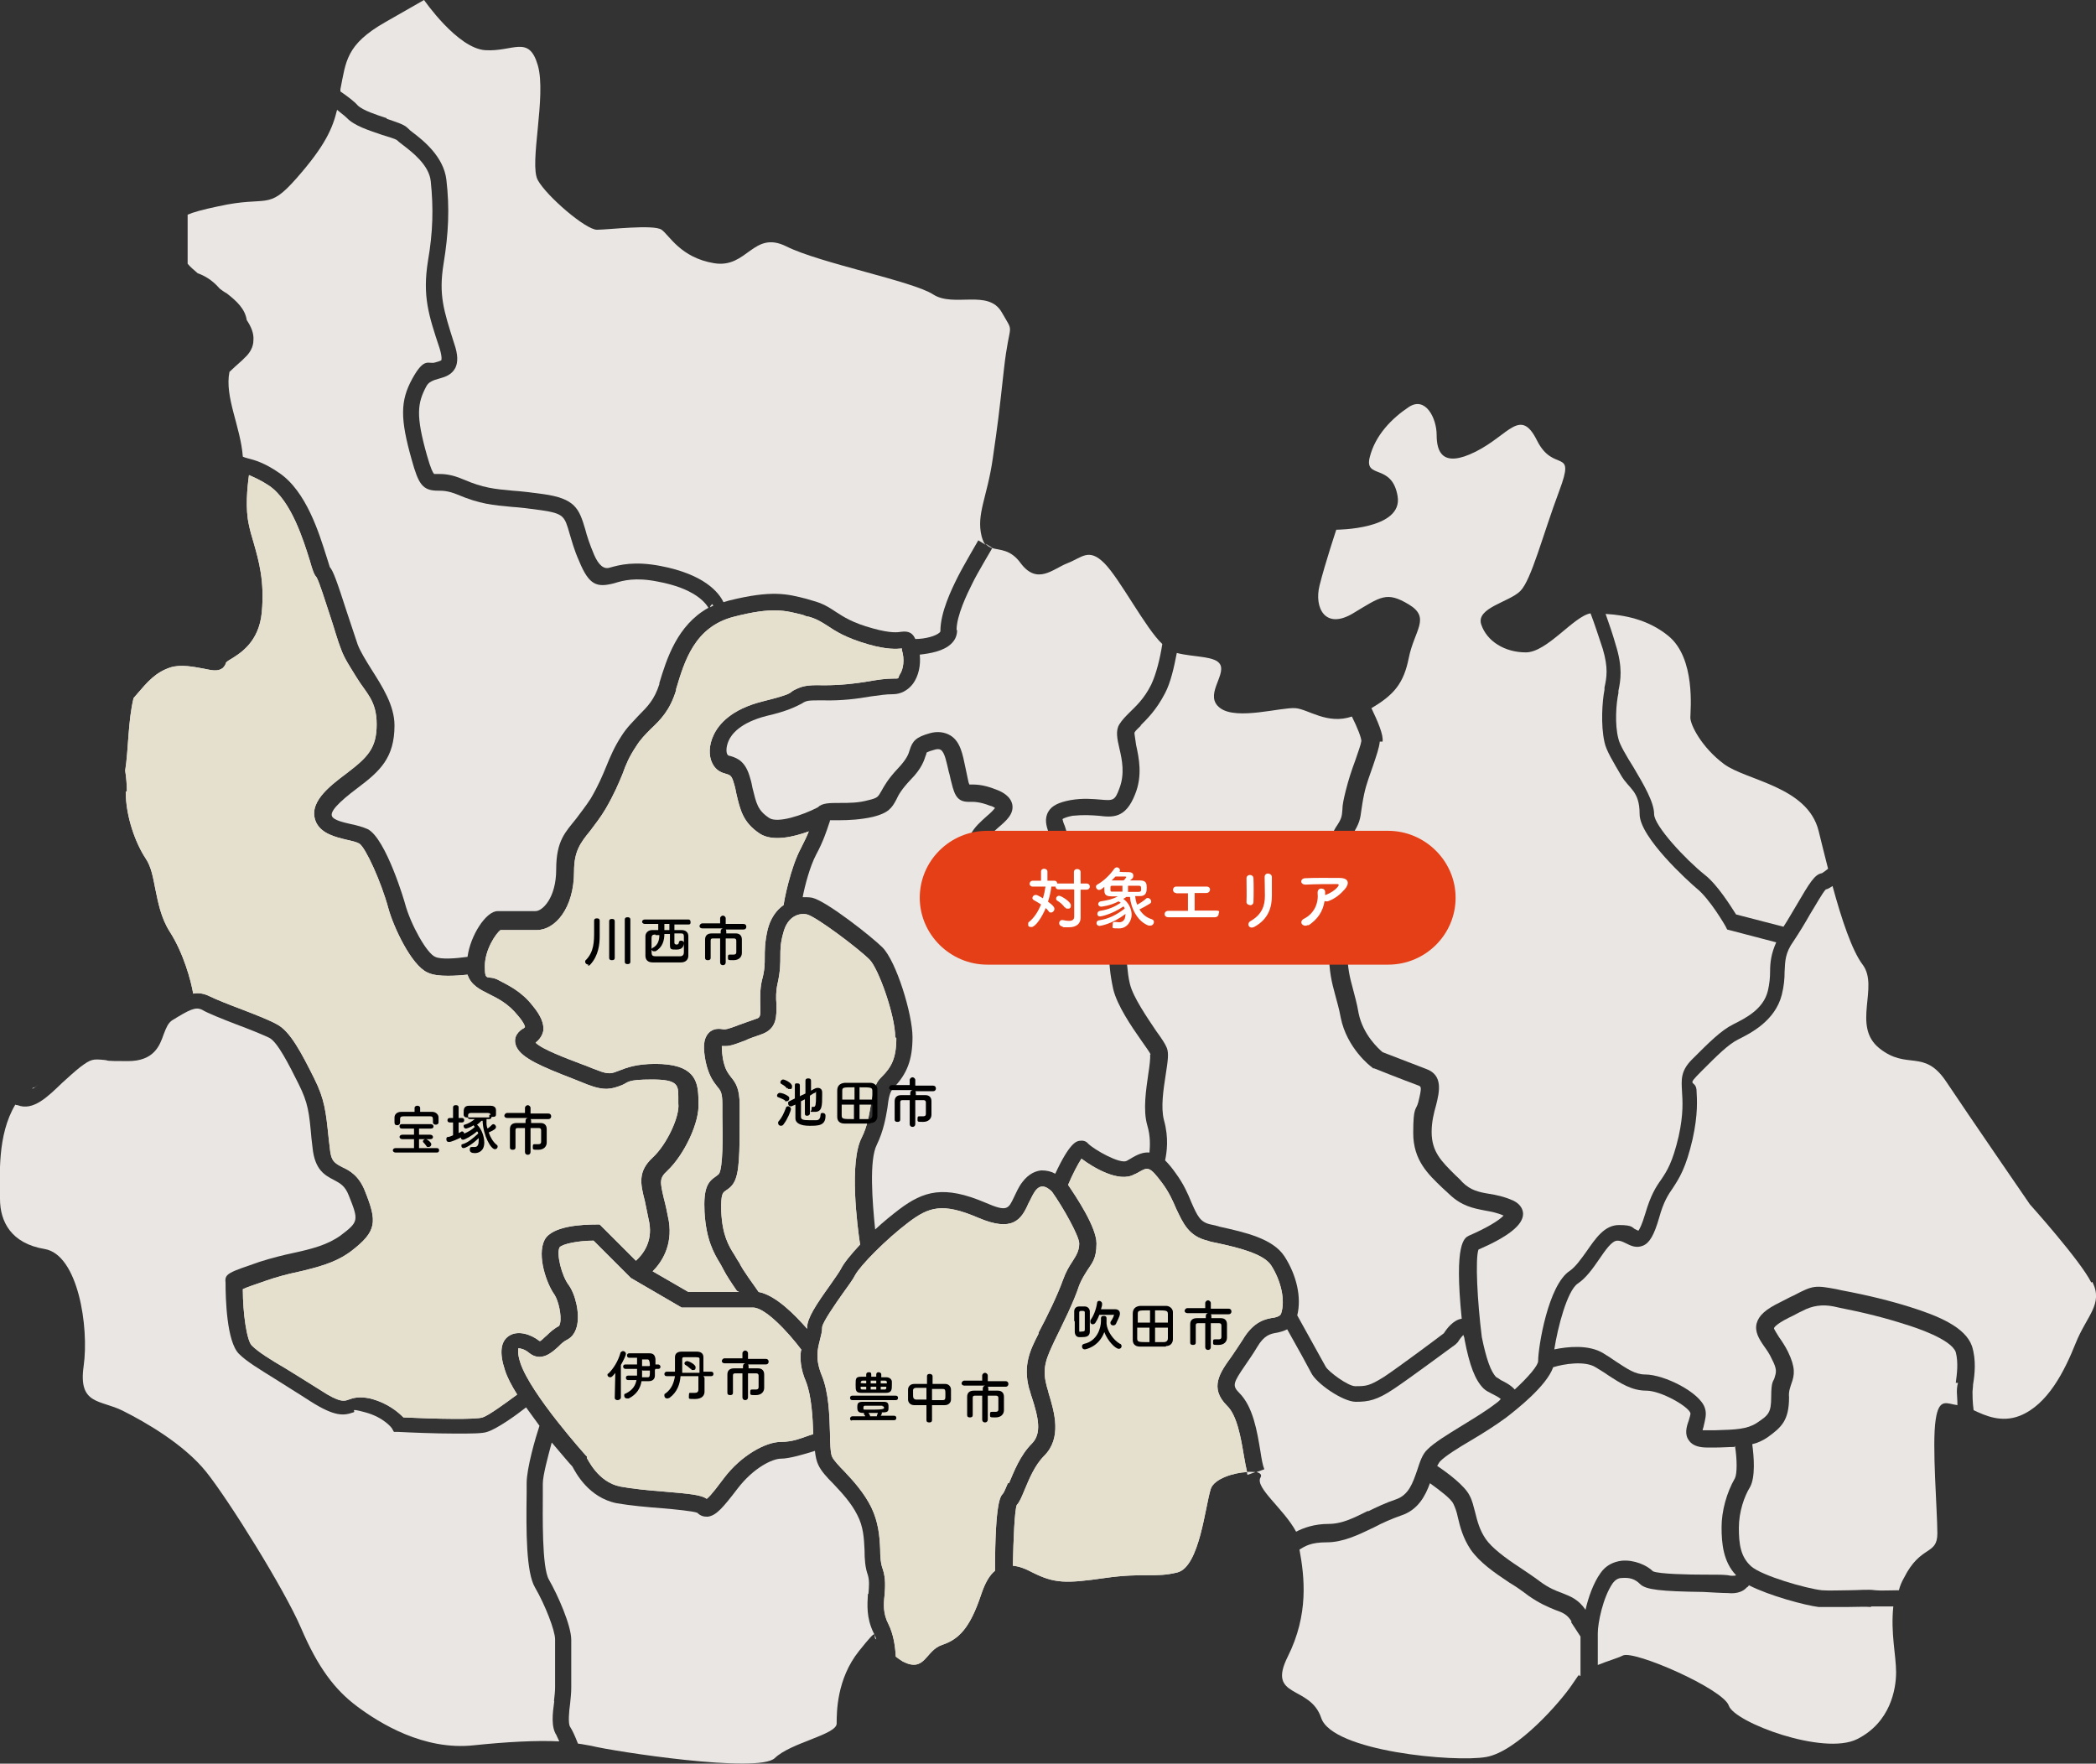 <?xml version="1.0" encoding="UTF-8"?>
<svg id="_レイヤー_1" data-name=" レイヤー 1" xmlns="http://www.w3.org/2000/svg" width="751.8" height="632.6" version="1.1" viewBox="0 0 751.8 632.6">
  <rect x="0" y="0" width="751.8" height="632.6" fill="#333333" stroke="none"/>
  <defs>
    <style>
      .cls-1 {
        fill: #eae6e3;
      }

      .cls-1, .cls-2, .cls-3, .cls-4, .cls-5 {
        stroke-width: 0px;
      }

      .cls-2 {
        fill: #e5dfce;
      }

      .cls-3 {
        fill: #000;
      }

      .cls-4 {
        fill: #e43f16;
      }

      .cls-5 {
        fill: #fff;
      }
    </style>
  </defs>
  <path class="cls-1" d="M70.9,98c2.2.8,5,2.2,7.8,5.4l.2.2c.8.6,1.6,1.2,2.4,1.6,3.6,2.8,6.6,5.6,7.2,9.6,1.6,2.4,2.6,4.8,2.4,7.2,0,2.4-1.2,4.6-3.2,6.4l-.8.8c-2,1.8-3.6,3.2-4.6,4.2-1.8,9,4,19.6,4.8,30.4.4.2,1,.4,1.8.6,2.4.6,6,1.6,11.2,5.2,9.8,6.6,14.4,21.8,17,30,.4,1.4,1,3,1.2,3.8,1.2,1.4,2.4,4.6,6.2,16.4,1.4,4.2,2.8,8.4,3.8,11.4,1,2.6,3,5.8,5,9,3.8,6,8.2,12.8,8.2,20,0,11.6-5.2,16.4-13.2,22.4-7.2,5.4-10,8.6-9.2,10.2.6,1.4,4.2,2.2,6.8,2.8,2,.4,4.2,1,6,1.8,6.6,3.4,13.4,26.6,13.4,26.8,2,7.4,7.8,17.8,10.8,19,2,1,7.4.6,11.6,0,1-7.6,6.6-16.4,10.8-16.4h13.6c2.4,0,7.4-4.6,7.4-15s3.4-13.4,7.2-18.2c1.6-2.2,3.4-4.4,5.2-7.2,2.8-4.8,4.2-8.2,5.6-11.6,1.4-3.4,2.8-6.8,5.4-10.8,2-3.2,4.4-5.4,6.2-7.4,3.2-3.2,5.6-5.6,7.4-11.2v-.4c2.6-8.6,6.4-20.8,17.6-27-1.2-2-5.2-7-18.2-9.4-8-1.6-12.4-.4-15.6.6-6.2,1.6-9,.8-12.6-8-1.8-4-2.6-7.2-3.4-9.8-1.8-6.2-2-7.2-10.2-8.4-4.2-.6-7.6-1-10.6-1.2-6.6-.6-11.4-1-19.4-4.4-3.4-1.4-5.4-1.4-7-1.4-5.6,0-7-2.4-9.4-11-4.2-14.8-4.2-21.2.2-29.2s5.8-5,8.2-5.8c.8-.2,2-.6,2.2-.8,0,0,.4-.8-.6-4.2-4-12-6.2-18.8-4.2-31.4,1.8-10.4,2-19,1-28.6-.6-5.8-6.6-10.4-10-13-1-.8-1.6-1.2-2.2-1.8-.6-.4-3.2-1.2-5.2-1.8-4.6-1.6-10-3.2-12.8-6.2-.8-.8-2-1.6-3.4-2.8-1.6,6.6-4.2,12.8-14.6,24.6-10.4,11.8-10,6-28,10-5.8,1.2-9.2,2.2-11,3v17.6c1,1.2,2.2,2.2,3.6,3.4h0Z"/>
  <path class="cls-1" d="M580.5,247.8v.8c-.8,3.6-1.4,11.2,0,16.4.4,2,3,6.4,5.4,10.2,3.8,6.4,7.4,12.6,7.4,16.8s11.4,16.4,18.2,21.8c4.6,3.6,9.4,11.4,11.2,14.2l17,4.4c1.6-2.4,3-5,4.6-7.6,4.8-8.2,6.6-11.2,9.2-11.6.4-.2,1.2-.8,2.2-1.6-1.2-4.8-2.4-9.4-3.4-13.6-4-16-26-18-34-24s-12-14-12-16.6,2-21.4-8-29.4c-7.4-6-16-7.4-22.4-7.8,1.2,3.4,2.6,7.4,3.6,11,2.6,8.2,1.8,12.8,1,16.6h0Z"/>
  <path class="cls-1" d="M311.5,571.6c.2-2.4.4-4.6-.2-6.6-1-2.8-1.2-5.8-1.2-9-.2-4.2-.4-8.4-2.6-12.6-2.2-4.4-5.6-8-8.6-11.2-2.4-2.4-4.4-4.6-5.4-6.8-.6-1.2-1-3-1.2-5-3.8,1.2-9.2,2.8-12.2,2.8s-9.8,3.2-15.6,10.8c-5.2,6.8-7.6,9.6-10.6,10h-.4c-1,0-2.2-.2-3.4-1.4-1.6-.6-7.8-1.2-12.4-1.6-5.4-.4-11.8-1-16.4-1.8-10.2-2-14.8-11-16-13.2-1-1-3.8-4.4-7.4-8.6-1.4,5.2-3.2,11.8-3.2,14.8v3.8c0,7.2-.4,26.2,2.2,30.6,3.2,5.6,8,16.4,8,21.6v17.2c0,1.8-.2,3.6-.4,5.6-.4,2.8-.8,7.2,0,8.4s1.8,3.4,2.8,6c1.8.2,3.4.6,4.8.8,8,2,60,10,65.8,4.4s22.2-8.4,22.2-12.4,0-16,8-26,4.6-4.6,6.2-4.2c-.2-.8-.6-1.8-1-2.4-2.6-5.4-2.2-10-2-13.8l.2-.2h0Z"/>
  <path class="cls-1" d="M138.7,42.6c4,1.4,6.2,2,7.6,3.4s1,.8,1.6,1.4c4,3,11.2,8.8,12.2,17,1.2,10.2.8,19.2-1,30.2-1.8,11.2,0,16.6,3.8,28.6,1.4,4,1.4,6.8.4,8.8-1.4,2.6-3.8,3.2-5.8,3.8-2.2.6-3.8,1.2-4.6,2.8-3.2,6-3.8,10.4.2,24.6,1.4,5,2.2,6.4,2.6,6.8h1.2c2,0,4.8,0,9.4,2,7,3,11,3.4,17.6,4,3,.2,6.4.6,10.8,1.2,11.6,1.6,13,5.2,15.2,12.6.6,2.4,1.6,5.4,3.2,9.2,1.6,3.7,3.5,5.3,5.6,4.6,3.6-1,8.8-2.4,18.2-.6,15.8,3,21,9.6,22.6,13,.6-.2,1.4-.4,2-.6,15.4-3.8,20.8-2.4,27.8-.6l2,.6c3.8,1,6,2.4,8.4,4,2.8,1.8,6,4,13.4,6,6.4,1.8,9,1.4,10.2,1.2,3-.4,4.2.8,5,2.6,3.4,0,7.4-1,8.8-2.4.2-.2.2-.4.2-.4,0-6.8,4-15,6.2-19.4,2-4,7.2-12.8,7.4-13.2l2.6,1.6c-.6-.6-1-1.6-1.4-3-2-8,2-14,4-28s2-14,4-32,4-12-.8-20.4-17.2-1.6-24.6-6.4-40.6-11.2-52.6-17.2-14,8-26,6-16-10-18.8-12-19.2,0-23.2,0-18-12-21.2-17.8,3.2-30.2,0-41.2-8.8-4.8-18.8-5.4S152.1,0,152.1,0l-14,8c-14,8-14,14-16,24v.8c2.6,1.8,5,3.6,6.2,5,1.8,1.8,6.8,3.4,10.4,4.6v.2Z"/>
  <path class="cls-1" d="M198.7,610.2c.2-1.8.4-3.6.4-5v-17.2c0-3.2-3.6-12.4-7.2-18.6-3.2-5.4-3.2-20.2-3-33.8v-3.6c0-5.4,3.2-16.4,4.6-20.6-1.6-2.2-3.2-4.4-4.8-6.6-3.8,3-10.6,7.8-14,8.8-1.6.6-6,.6-11.2.6-7.6,0-16.8-.4-20.6-.6h-1.6l-.8-1.4s-2.8-3.8-9.4-5.6-3-.2-4.4,0c-3.4,1.2-6.6,1.6-15.4-4-4.6-3-8.6-5.4-12-7.6-6.4-4-10.8-6.6-13.6-9.4-4.4-4.4-4.8-19.8-4.8-25.6h0c-.4-3.2,1.2-3.6,12.2-7.4,4.4-1.4,8.4-2.4,12.2-3.2,6.4-1.4,12-2.8,16.8-6.2,6.6-5,6.6-5.4,3-14.4-1.4-3.6-3.2-4.4-5.4-5.6-3-1.6-6.8-3.4-7.6-11.6l-.4-3.4c-.8-9.2-1.2-12.6-4.6-19.4s-7.6-15.2-10.6-16.6-7-3-11.8-4.8c-5.2-2-10.2-4-12.2-5.2-2.4-1.2-4.6,0-10.8,3.8-1.4,1-2,2.4-3,5-1.4,4-3.4,9.6-12.8,9.6s-6.4-.2-8.4-.4c-4.2-.4-4.8-.4-8.8,2.6-2,1.6-4.2,3.6-6.4,5.6-5.2,5-10.4,10.2-16,8-.2,0-.6,0-.8-.2-6.6,11-5.5,25.6-5.5,33.8s4,16,16,18,16,28,14,42,6,12,14,16,22,12,30,22,28,42,34,56,12,22,20,28,24,16,42,14c11.6-1.2,22.2-1.8,30.6-1.4-.4-1-.8-1.6-1-2.2-2-3-1.4-7.8-.8-12.2h-.2,0Z"/>
  <path class="cls-1" d="M45.1,284c0,9,3.6,18.6,7.2,24,2,3,2.6,6.8,3.4,10.8,1,4.8,2,10.4,5.2,15.4,5,7.8,7.6,17.6,8.4,22.2,2-.4,4,0,6,1s7,3,11.8,4.8c5.2,2,10.2,4,12.2,5.2,4.8,2.4,9,10.6,13.4,19.4,3.8,7.6,4.2,12,5.2,21.6l.4,3.4c.4,4.8,1.8,5.4,4.4,6.8,2.6,1.2,6,3,8.2,8.6,4.4,11,4.4,14.4-5,21.6-5.6,4.2-12.2,5.8-19,7.4-3.8.8-7.6,1.8-11.6,3.2-4.6,1.6-7,2.4-8.2,3,0,8.6,1.4,18.4,3.2,20.2,2.4,2.4,6.6,5,12.4,8.4,3.6,2.2,7.4,4.6,12.2,7.6,7,4.6,8.6,4,10.2,3.4s3.8-1.2,7.6-.4c6.4,1.6,10.2,5,12,6.8,12.6.6,26.2.8,28.4,0,2-.6,7.8-4.8,12.4-8.2-2-3.2-3.6-6.2-4.4-8.8-2-6-1.6-10.2,1.4-12.2,3.2-2.2,8-.6,11,1.8h.2c.4,0,1.6-1.4,2.4-2,1.2-1.2,2.8-2.6,4.4-3.4,0,0,.2-.2.4-1,.6-2.8-.6-8-2-10.2-2.8-3.8-6.4-14-3.6-19.6,2.6-5.2,14-5.6,18.6-5.6h1.2l13,13c2.4-2.2,6-6.6,4.8-13.6-.6-3.2-1.2-5.6-1.6-7.8-1.6-6.2-2.6-10.6,2.8-15.6,5.2-4.8,9.8-15,9.2-19.4v-2.4c0-4.2-.2-6.2-9.4-6.2s-8.4,1-10.8,2c-3.6,1.4-6.2,2.2-12.4-.2-1.6-.6-3.4-1.4-5-2-11.4-4.4-18.4-7.4-20.4-11.4-1.8-3.8,1.2-6,2.2-6.6.2,0,.6-.4.8-.6,0,0,0-1.2-2.6-4.2-3.4-4.2-7-6-10.2-7.6s-6.6-3.2-7.8-7c-2,.2-4.4.4-7,.4s-5.4-.2-7.4-1.2c-5.8-2.6-12.2-16.4-14-23-2.6-9.6-8.2-21.8-10.4-23.2-1-.6-2.8-1-4.6-1.4-4.2-1-8.8-2.2-10.8-6-3.4-7,4.4-13,10.8-17.8,7.6-5.8,10.8-9,10.8-17.6s-3.8-11.2-7.2-16.8c-2.2-3.6-4.4-6.8-5.6-10.2-1.2-3-2.4-7.4-3.8-11.6-1.8-5.4-4-12.6-5-14.2-.8-.8-1.4-2.4-2.4-6-2.2-7-6.6-21.4-14.6-26.8-3-2-5.4-3-7.2-3.8-.6,4.4-1.4,12,0,18,.4,2,1,4,1.6,6,2,7,4,14,3,25.2-1,10.8-7.8,14.8-11.4,17-.4.2-1,.6-1.4,1-.2.8-.6,1.4-1.2,2-1.8,1.4-4,.8-7,.2-3.4-.6-8-1.6-11.8-.4-5.4,1.8-8.2,5.2-12,9.6-.4.4-.8,1-1.2,1.4-2,8.2-1.8,18.4-3,26,.4,2.6.6,5.2.6,7.4l-.4.2h0Z"/>
  <path class="cls-1" d="M409.5,260c-1.2,1.2-2.2,2-2.6,2.8,0,.6.4,2.8.6,4.4,1,4.6,2.4,11-.4,17.8-3.4,8.6-8,8.2-13,7.6-2.6-.2-5.4-.4-9.4,0-3,.6-3.6,1.2-3.6,1.2,0,.2.4,1.6.8,2.4.8,2.4,2,5.8.6,9.6-1.2,3.2-1.6,5.2-1.8,7.2-.4,2.2-.8,4.2-2,7.4-.6,1.4,0,3.2.6,4.6,1.2,1.2,2.2,2.4,3,3.8,2.2,3.4,3.6,3.2,6.6,2.8,2.4-.4,5.8-.8,9.2,1.6,5.2,3.6,5.8,8.4,6.2,13.2.2,2,.4,4.2,1,6.6,1.2,4.8,6.2,12,9.4,16.8,2.2,3,3.2,4.6,3.8,6,.8,2,.4,4.6-.4,9.8-.8,5.2-1.8,11.6-.6,16.2,1.8,6.4,1,11.6.4,14.4,1.2,1.2,2.4,2.6,3.8,4.6,2.8,3.8,4.4,7.4,5.6,10.4,2.2,5,3.2,7.2,7,8,1,.2,2,.4,3.2.8,9,2,19,4.2,23.2,10.6,4.4,6.8,6.2,14.8,4.6,21.2,2,3.6,9,16.2,10.2,18.4,1,1.8,8,7,10.6,7,3.8,0,5,0,10.4-3.4,5.4-3.6,18.8-13.6,21.4-15.6,1-1.6,3.4-4.8,6.4-5.2-2.8-27.4,1-29,2.6-29.8,6-2.6,10.8-5.4,12.4-7.2-2.2-1-4.4-1.4-6.6-1.8-4.2-.8-8.4-1.6-12.8-5.8-.8-.8-1.8-1.6-2.6-2.4-5-4.8-10.4-9.8-10.4-19.6s1-8,1.8-11c1.4-5.6,1-5.6.2-6-6-2.2-16-6.2-16-6.2h-.4l-.4-.4c-.4-.2-9-6.8-11.2-17.8-.6-3.4-1.4-5.8-2-8.2-1.2-4.4-2.2-8.4-2.2-15s2.2-10.6,3.8-14.2c1.2-2.8,2.2-5,2.2-7.2s-1-4.4-2.2-7c-2.2-5.4-4.6-11.6-1.4-16.6,2.2-3.2,2.2-4,2.4-6.4,0-1.6.4-3.6,1.2-6.8,1-4,2.2-7.6,3.4-10.8,1-3,2-5.6,2.2-7,0-1.2-1.4-4.8-3.4-8.8-8.8,3-15.6-2.6-20.2-3-5.2-.4-21,4.4-27,0s2-11.6,0-15.6c-1.6-3.2-9.4-2.6-15.6-4.2-1,5.2-2.2,10.6-4.2,14.4-3.2,6.2-6.6,9.4-9,11.8l.6-.4h0Z"/>
  <path class="cls-1" d="M440.1,504.2c-6.4-6.4-2.6-11.8,1.6-17.6,1.2-1.8,2.6-3.8,4-6,4-6.8,8.4-7.6,11.4-8,1.3-.3,2.1-.7,2.4-1.4,1.6-4.8,0-11.8-3.6-17.4-2.8-4.2-12.2-6.4-19.6-8-1-.2-2.2-.4-3.2-.8-6.8-1.6-8.8-6.4-11.2-11.4-1.2-2.8-2.6-6-5-9.2-4.6-6.2-5.2-5.8-8.4-4-.4.2-1,.6-1.6.8-5.6,3.2-15-2.6-19-5.6-1.2,1.8-3.2,5.6-4.8,9.4,3,4.4,10.2,15.2,10.2,21s-1.8,7.2-3.4,9.8c-1,1.6-2,3.2-2.8,5.2-2,6.2-6,14-8.8,19.8h0c-2.8,6-4.6,9.6-3,15.8.2,1,.6,2,.8,3,2.2,7.2,4.8,16.2-1.6,22.6-3.4,3.4-5.4,8.4-7,12.2-1,2.4-1.8,4.4-2.8,5.4-.8,2.2-1.2,12.2-1.4,21.8,2.2.2,4.4,1,7,2.4,8,4,12,4,26,2s18,0,26-2,10-24,12-30c1.2-3.6,8.2-5.8,13-6-.4-1.8-.8-3.8-1.2-6.2-1-6-2.4-14.2-6-17.6h0Z"/>
  <path class="cls-1" d="M343.3,226c0,1.8-.6,3.4-2,4.8-2.8,2.8-7.8,3.6-11.4,4,.4,3.8-.4,7.6-2.4,10.4-1.8,2.4-4.4,3.8-7.2,3.8s-4.8.4-8,.8c-4.6.8-10.4,1.6-17.2,1.4-5.2,0-5.8,0-7.6,1.2-2,1-4.8,2.6-12.6,4.4-9.4,2.4-12.6,6.6-13.6,9s-.8,4.2-.4,4.8c.1.3.5.5,1.2.6,2.6.8,5.4,2,7,8,.4,1.2.6,2.4.8,3.4,1.4,5.6,1.8,8,6,10.8,3,2,12-1,17.4-3.8,1.6-1.6,4.2-1.6,7.8-1.6s6.8,0,10.4-1c3.4-.8,3.4-1.2,4.6-3.2,1-1.8,2.4-4.4,6-8.2,3.2-3.4,3.8-5.2,4.2-6.6,1-3.2,2.2-4.6,7.2-6,2.8-.8,5.4-.4,7.4.8,3.6,2.2,4.4,6.8,5.4,11.6.2,1.2.6,2.6.8,3.8.2,1.2.4,1.8.6,2.2h0c1.8,0,4.6-.2,9.6,1.8,2.2.8,5.2,2.4,5.8,5.4.6,3.4-2.2,5.8-5,8.2-1.8,1.6-3.8,3.4-4.8,5.2-1.8,3.4-1.4,5.4-.6,8.4.4,1.6.8,3.4,1,5.6.4,4.4,1.8,7.4,2.6,7.6l.8-.8c2.6-2.8,6.4-4,10.8-3.4,1.6,0,3.2.6,4.6,1.2,0-.8.4-1.6.6-2.2,1-2.4,1.4-4,1.6-6,.4-2,.8-4.4,2-8.2.6-1.8,0-3.6-.6-5.6-.8-2.4-1.6-5,0-7.6,1.2-2,3.6-3.2,7.8-4,4.6-.8,8.2-.4,10.8-.2,4.6.4,5.2.4,6.8-4,2-5.2,1-10.2,0-14.4-.8-3.4-1.4-6.4,0-8.6,1-1.6,2.2-2.8,3.6-4.2,2.2-2.2,5.2-4.8,7.8-10,1.8-3.8,3.2-9.4,4-14.6-6-5.6-15.2-23.4-20.8-29s-8-2-13.2,0-10.8,8-16.8,0c-3.6-5-7.4-4.6-10.2-5.4-.4.8-5.4,9-7.2,12.8-1.8,3.6-5.6,11.4-5.6,16.6h.2Z"/>
  <path class="cls-1" d="M494.9,266c-.2,2.2-1.2,5-2.4,8.6-1,3-2.4,6.4-3.2,10.2-.6,2.8-.8,4.6-1,5.8-.4,3-.6,4.8-3.4,9s.2,7,2,11c1.4,3.2,2.6,6.4,2.6,9.2s-1.4,6.4-2.8,9.6c-1.6,3.6-3.2,7.4-3.4,12,0,5.8.8,9,2,13.4.6,2.4,1.4,5,2,8.6,1.6,7.8,7.2,12.8,8.6,14,2,.8,10.4,4,15.6,6,6.2,2.2,4.8,8.2,3.6,13-.8,2.8-1.6,6-1.6,9.6,0,7.2,3.6,10.6,8.4,15.4.8.8,1.8,1.6,2.6,2.6,3,3,6,3.6,9.6,4.2,2.6.4,5.4,1,8.6,2.4,3,1.4,3.6,3.6,3.6,4.8,0,4-5.4,8.2-16,12.8-1.2,3.4-.4,18.6,1.2,31.4,1.6,7.8,3.2,12.4,5.2,14.4.2,0,1,.6,1.6,1,1.6.8,3.6,1.8,5,3.4,4.8-4.4,8.4-8.6,8.4-10.2,0-5,3.6-27.4,11.4-32.4,2-1.4,4-4.2,6-7,3.2-4.6,6.4-9.4,11.6-9.4s4.6,1,6,1.6.6.4,1,.4c.4-.6,1.2-2,2.4-6,2-6.8,3.8-9.6,5.8-12.4,2-3,4-6,6.2-15.4,1.8-8.2,1.4-12.8,1.2-16.2-.2-4-.6-7.2,3.6-11.4,6.2-6.2,10.4-10.4,14.8-12.6s10.8-5.4,12.4-12c.6-2.6.8-4.8.8-7,0-3.2.4-6.4,2.2-10.4l-17.6-4.6-.6-1.2s-5.6-9.8-10.4-13.6c-2.6-2.2-20.4-18.2-20.4-26.6s-3.8-9-6.6-13.8-5.4-9-6-12c-1.4-6.2-.8-14.8,0-18.8v-.8c.8-3.6,1.4-7-.6-13.8-1.4-4.2-3-9.2-4.4-12.8-6,1-15.6,14-23.2,14s-14-4-16-10,10-8,14-12,8-20,14-36-2-6-8-18-10-2-22,4-14,0-14-6-4-14-10-10-12,10-14,18,8,2,10,14-22,12-22,12c0,0-4,12-6,20s2,16,12,10,12-8,20-3.2,2,9.2,0,19.2c-1.8,9-5.2,13.2-13.4,18,2.2,4.6,4.4,9.6,4,12h-1Z"/>
  <path class="cls-1" d="M361.9,532c1.8-4.2,4-10,8.2-14.2,3.6-3.6,2.4-9.2,0-16.6-.4-1-.6-2.2-1-3.2-2.2-8.4.4-13.8,3.4-19.6v-.4c3-5.6,6.8-13.4,8.8-19,1-2.8,2.2-4.8,3.4-6.6,1.4-2.2,2.4-3.8,2.4-6.4s-5.8-13-9.8-18.6c-.6-.6-2.2-2-3.6-1.8-.2,0-1.2,0-2.4,1.6-1,1.4-1.6,3-2.4,4.4-2.6,6-5.8,10.4-18,5.2-13-5.6-17.8-3.8-25,1.6-8.2,6.2-17.4,15.6-19.2,19-.8,1.6-2.6,4-4.6,6.8-2.4,3.4-7,10-7.2,11.8,0,1.6-.4,3-.8,4.6-.8,3.2-1.8,6.6.6,12.6,2.6,6.2,2.8,14.4,3,20.8,0,3.4.2,7.6.8,8.6.6,1.2,2.4,3.2,4.4,5.2,3.2,3.4,7,7.6,9.6,12.8,2.6,5.4,3,10.4,3.2,15,0,2.8.2,5.4,1,7.4,1,3.2.8,6.2.6,9-.4,3.4-.6,6.8,1.4,10.6,1.6,3.2,2.4,7.4,2.6,11.6.8.6,1.6,1.2,2.6,1.8,8,4,8-4,14-6s10-6,14-18c1.4-4.2,3-7,5-8.6,0-24.8,2-26.8,2.8-27.6.4-.4,1.2-2.4,1.8-3.8h.4Z"/>
  <path class="cls-1" d="M671.1,576.4c-2-.2-5.2,0-8.4,0h-10.4c-4.8-.6-17.6-4-25-7.8-.2.4-.4.6-.8.8-1,1.2-3.2,2.4-6.8,2-1.8,0-5.2-.2-8.8-.4-15.2-.2-20.6-.8-22.6-2.8s-4-2.4-6.6-2.2c-1.4,0-2.4.8-3.2,1.8-3.6,5.2-5.4,14.4-5.4,18v11.4c3.4-1.4,7-2.4,9-3.4,4-2,36,12,38,18s34,18,46,12,14-18,14-24-2-14-1-23.6h-8v.2Z"/>
  <path class="cls-1" d="M701.5,496c.4-3,1-7.2,0-11-1.6-4.6-14.2-8.8-18.2-10-6.8-2.2-14.6-4.2-23.8-6l-1.8-.4c-4-.8-7.7-.3-11.2,1.6-1.4.6-3,1.6-4.8,2.4-5.2,2.6-5.4,3.8-5.4,3.8,0,.4,1.2,2.2,1.8,3.2,1,1.4,2.2,3.2,3.2,5.2,2.8,5.8,2.4,8.4,1.2,11.6-.4,1.4-1,2.6-.8,4.8,0,8.4-2.8,10.8-7.8,14.4-1.8,1.2-3.6,2-5.4,2.4.6,4.4,1.2,11.8-.8,15.4-2,3.2-4,8.8-4,14.6s.6,10.4,4.4,13.8c3.8,3.4,19.8,8,25.4,8.6,2.6.2,6.2,0,9.6,0s7-.4,9.6,0c1.8.2,5.2,0,8.4,0,.4-1.6,1-3,1.8-4.4,6-12,12-8,12-16s-2-32-.6-40.8c1.2-8.2,4.2-5.6,7.8-5.2,0-2-.2-3.8-.2-4.6s0-2,.4-3.4h-.8Z"/>
  <path class="cls-1" d="M287.5,484.2c-4.8-6.4-13-15.2-17.4-15.2h-25.6l-18.2-10.6-13.4-13.4c-5.6,0-11.2,1.2-12.2,2.4-1.2,2.4.8,10.2,3.2,13.4,2.4,3.2,4.2,10.2,3,15-.8,3-2.4,4.2-3.6,4.8s-2,1.4-3,2.4c-2.2,2-6.2,5.8-10.6,2.2-1.4-1.2-3-1.6-3.8-1.6,0,.4-.4,1.8.8,5.4,3.8,11.2,23.2,32.8,23.4,33l.4.4v.6c.2,0,3.8,8.6,12,10.2,4.2.8,10.4,1.4,15.6,1.8,9.6.8,13.4,1.2,15.4,2.6,1.6-1.2,4.6-5.4,6-7.2,6.4-8.6,15.4-13.2,20.4-13.2s7.8-1.6,11.8-2.8c-.2-6-.6-13.6-2.6-18.8-2-4.6-2.2-8.4-1.8-11.2l.2-.2h0Z"/>
  <path class="cls-1" d="M264.3,463c-1.8-2.6-3.8-5.6-4.8-7.6s-.8-1.4-1.2-2.2c-2.2-3.6-5-8.4-5.6-18.4-.4-8.4,1-10.8,4-12.8.6-.4.8-.6,1.2-1,1.4-2.2,1.4-13.4,1.2-20.2v-4.6c0-4.2-.6-5-1.8-6.4-1.2-1.6-3-3.6-4.2-9-1-5.2-.8-8.2,1-10.2s4.2-1.6,5.4-1.4h.6c.6,0,3-.8,5-1.6,1.8-.6,3.8-1.4,6.2-2.2,1.2-.4,1.6-.6,1.4-4.8,0-2.4-.2-5.6.6-9,1-3.6,1-5.8,1-8.2s0-5.4,1-9.8c1-4.2,3.2-7.2,5.8-9,0-1,2.4-13.4,6.2-20.4,1.2-2.4,2.2-4.4,2.8-6-5.4,2-13,3.8-17.6.8-6-4-7-8.4-8.4-14.4-.2-1-.4-2.2-.8-3.4-.8-3-1.4-3.2-2.8-3.6s-3.6-1-5-3.8-1.2-6.6.4-10c1.8-4,6.4-9.4,17.6-12.2s9.4-3,11.2-4c2.8-1.4,4.4-2,10.6-1.8,6.2,0,11.4-.6,16.2-1.4,3.4-.6,6.2-1,8.8-1s1.6,0,2.4-1.4c1.4-2,1.8-5.6.8-8.8v-.6c-2,.2-5.4.4-11.8-1.4-8.4-2.4-12-4.8-15-6.8-2.2-1.4-3.8-2.4-6.6-3.2-.8,0-1.4-.4-2-.6-6.4-1.6-10.8-3-24.8.6-14.2,3.6-17.8,16-20.8,26v.4c-2.2,7.2-5.6,10.6-9,13.8-2,2-3.8,3.8-5.4,6.4-2.4,3.6-3.6,6.4-4.8,9.8-1.4,3.4-3,7.2-6,12.4-2,3.4-4,5.8-5.6,8-3.6,4.4-5.8,7.4-5.8,14.6,0,13.2-6.8,21-13.4,21h-13c-1.6,1.2-5.6,7-5.6,13s1,2.8,5,5c3.4,1.8,8.2,4,12.2,9.2,3,3.6,4,6.4,3.8,8.8-.4,2.2-1.8,3.6-2.8,4.4,2.4,2.4,11,5.6,16.8,7.8,1.8.6,3.4,1.4,5.2,2,4.4,1.8,5.4,1.2,8,.2s6-2.4,13-2.4c13.8,0,15.2,6,15.4,12v2c.6,6.6-5,18.6-11.2,24.4-2.8,2.6-2.6,3.8-1.2,9.8.6,2.2,1.2,5,1.8,8.2,1.4,8.8-2.6,14.8-5.8,18l12.8,7.4h18.2l-.8-.4h0Z"/>
  <path class="cls-1" d="M255.5,216.6c-.4.4-.8.8-.8,1.2.4-.2.8-.4,1.2-.6l-.4-.4v-.2Z"/>
  <path class="cls-1" d="M563.7,581.6c-1.6-2.6-3.2-3.2-6-4.2-2.4-1-5.4-2.2-9.4-5-2.4-1.8-4.6-3.4-7-4.8-5.4-3.6-10.6-7.2-13.8-11.8-2.8-4.2-3.8-8.2-4.6-11.6-.4-2-1-3.6-1.6-4.8-.8-1.8-4.8-4.8-8.4-7.4-1.6,4.4-4.2,9.6-10.4,11.6-3.4,1.2-6.6,2.6-9.6,4.2-5.8,2.8-11.2,5.4-17,5.4s-7.8,1.4-9.8,2.6c1.8,9.8,3.4,23.2-4.2,38.4s8,10,12,22,48,16,59.2,14,26.8-20,30.8-26,1.8-2.2,3-3.2v-14l-3.4-5.2.2-.2Z"/>
  <path class="cls-1" d="M490.5,542.2c3.2-1.6,6.6-3.2,10.2-4.4,4.6-1.6,6-5.8,7.6-10.4,1-3,1.8-5.8,3.8-7.6,2.4-2.4,7-5.2,12.2-8.4,4.2-2.6,8.6-5.2,12.2-8,1.2-.8,1.6-1.4,1.8-1.6-.6-.6-2.2-1.4-3-1.8-1.2-.6-2.4-1.2-3.2-2-3-3-5-8.2-6.8-17.6,0-.8-.4-1.2-.4-1.6-.6.6-1.4,1.6-2,2.6l-.4.4-.4.4c-.6.4-16.2,12-22.2,16s-9,4.6-13.6,4.6-14.2-6.6-16-10.4c-.8-1.6-5.2-9.6-8.6-15.6-1.2.6-2.6,1-3.6,1.2-2.4.4-4.6.8-7.2,5.2-1.4,2.4-3,4.6-4.2,6.4-4.4,6.4-4.8,7.4-2.2,10,5,5,6.4,13.8,7.6,21,.4,2.6.8,5,1.4,6.4l-2.8,1c1.4.4,2,1,1.4,2-2,3.6,8.4,11.2,12.8,19.4,2.6-1.4,6.6-2.8,11.6-2.8s9.2-2.2,14.4-4.8l-.4.4h0Z"/>
  <path class="cls-1" d="M622.1,519c-2,0-4.2.2-6.6.2h-3.2c-2.2,0-5-.4-6.4-2.4-1.8-2.2-1-5-.2-7.2.2-.8.8-2.4.6-2.8-.8-2.4-10.6-8-15.8-8s-9.2-2.6-13.8-5.6c-1.4-1-2.8-1.8-4.4-2.8-3.8-2.4-11.4-1.2-15.2,0-2.4,6.8-13.2,15.2-16.8,18-3.8,2.8-8.2,5.6-12.6,8.2-4.8,2.8-9.2,5.6-11,7.4-.4.4-.8,1-1.2,1.8,3.6,2.4,9.8,7,11.6,10.6,1,1.8,1.4,3.8,2,6,.8,3.2,1.6,6.4,3.8,9.6s7,6.8,12.2,10.2c2.4,1.6,4.8,3.2,7.2,5,3.2,2.4,5.8,3.4,8,4.2,3,1.2,5.8,2.2,8.4,6,1-4.4,2.8-9.6,5.4-13.2,1.8-2.6,4.4-4,7.6-4.4,4.4-.4,9,1.6,11.2,3.8,2.2,1,13,1.2,18.8,1.2s7.4,0,9.2.4c1,0,1.6,0,1.8-.2h0c-4.6-4.8-5.2-11.4-5.2-17.2s1.8-12.4,4.8-17.6c.8-1.6.8-6.8,0-11.6l-.2.4h0Z"/>
  <path class="cls-1" d="M12.1,390c-.2,0-.4.4-.6.6.8-.4,1.4-1,2.4-1.6-.6.4-1.2.8-1.6,1.2,0,0-.2-.2-.2-.2Z"/>
  <path class="cls-1" d="M321.1,372c0-7.8-6-24.6-9.2-27.8-4.2-4.2-19.2-15.4-22.4-16.2-2.4-.6-7,.2-8.6,6.8-1,3.6-1,5.8-1,8.2s0,5.4-1,9.8c-.6,2.6-.6,5.2-.4,7.4,0,4,.4,8.8-5.4,10.8-2.2.8-4.2,1.4-5.8,2.2-3.2,1.2-5.2,2-7,2s-.8,0-1.2,0h-.2c0,.6,0,2,.4,4.6.8,4,1.8,5,2.8,6.4,1.8,2.2,3.2,4.2,3.2,10.2s0,3,0,4.6c0,12.4,0,20-2.2,23.4-1,1.6-2.2,2.2-3,2.8-.8.6-1.6,1-1.4,7.4.4,8.4,2.6,12.2,4.8,15.6.6,1,1,1.8,1.6,2.6,1.4,3,5.4,8.2,7,10.6,6.2,1.2,13,8.2,17.4,13.2v-.4c0-3.4,3.2-8.2,8.2-15.2,1.8-2.6,3.4-4.8,4-6,1-2,3.6-5.2,6.8-8.6-1-6.6-4-29.6.6-38.4,2-4,2.6-8,3.2-11.4.6-4,1.2-7.8,4-10.4,3.4-3.4,5.2-6.6,5.2-13.8l-.4-.4h0Z"/>
  <path class="cls-1" d="M750.1,460c-4-8-22-28-22-28,0,0-22-32-30-44s-14-4-24-12,0-22-6-30c-3.8-5-7.6-16.4-10.8-28.2-1.2.8-2,1.2-2.4,1.2-1.2,1.2-3.6,5.6-5.6,8.8-1.8,3.2-4,6.8-6,9.8-3,4.2-3,7-3.2,11,0,2.4-.2,5-1,8.2-2.4,9.4-11.2,13.8-15.6,16-3.6,1.8-7.4,5.6-13.2,11.4s-2.2,3-1.8,6.6c.2,3.6.6,8.8-1.4,17.8-2.4,10.4-4.8,14-7,17.4-1.8,2.6-3.4,5-5,10.8-1.8,6.2-3.4,9-5.8,10-2.4,1-4.4,0-6-.8s-2.2-1-3.2-1c-2,0-4.4,3.6-6.6,6.8-2.2,3.2-4.6,6.6-7.6,8.6-3.8,2.6-7.2,15.8-8.4,23.6,4.8-1,12.4-1.8,17.6,1.4,1.6,1,3.2,2,4.6,3,4,2.6,6.8,4.6,10.4,4.6,6.8,0,19.6,6.4,21.4,12,.8,2.2,0,4.6-.4,6.4,0,.4-.4,1.2-.4,1.6h4.6c7.4-.2,11.4-.4,14.8-2.6,4.2-2.8,5.2-3.6,5.2-9.4s.8-5.4,1.2-6.8c.6-2,1-3-1-6.8-.8-1.8-1.8-3.2-2.8-4.6-1.8-2.6-3.4-5.2-2.6-8.2.8-2.8,3.2-5,8.6-7.6,2-1,3.4-1.8,4.8-2.4,6.8-3.6,7.6-3.6,15.2-2.2l1.8.4c9.6,1.8,17.6,3.8,24.6,6,10.2,3.2,19.8,7.2,22.2,14,1.6,5,1,10.2.4,13.8,0,1-.2,2-.2,2.6,0,1,0,3.8.4,6.6,4.2,2,10,4.6,16.6,2,10-4,16-16,20-26s10-14,6-22l-.4.2h0Z"/>
  <path class="cls-1" d="M412.7,378.2c-.2-.6-1.8-2.8-3.2-4.8-3.8-5.4-8.8-12.8-10.2-18.6-.6-2.8-1-5.2-1.2-7.4-.4-4.8-.8-7-3.6-8.8-1.4-1-2.8-.8-5-.6-3.4.4-8,1-12.2-5.2-.6-.6-1.8-1.8-2.8-3.6-2.2-2-4.8-3.4-7.4-3.8-2.4-.2-4.4.4-5.8,1.8-3,3-5.8,2.6-7.2,2.2-5.4-2-6.4-11-6.4-12.8s-.4-3.2-.8-4.6c-.8-3.6-1.8-7.2,1.2-12.6,1.4-2.8,3.8-4.8,6-6.8,1-.8,2.2-2,2.8-2.8-.4-.2-.8-.6-1.8-.8-3.6-1.4-5.6-1.4-7-1.4-4.4.2-5.6-1.8-6.8-6.8-.4-1.4-.6-2.8-1-4-.8-3.4-1.4-6.8-2.8-7.8-.6-.4-1.4-.4-2.6,0-2.2.6-2.6,1-2.6,1,0,0,0,.6-.2.8-.6,1.8-1.4,4.8-5.6,9-3,3.2-4.2,5.2-5,7-1.6,3-2.8,4.8-8.4,6.2-4.4,1-8.8,1.2-11.8,1.2h-3.6c0,.4-.2.8-.4,1.4-.8,2.4-2,6.2-4.6,11-2.2,4.2-4,11-4.8,15.2,1.2,0,2.4,0,3.4.2,5.2,1.2,21.6,14.2,25.2,17.8,5,5,10.8,24,10.8,32.2s-2,13.2-6.8,18.2c-1.4,1.4-1.8,3.8-2.2,7.2-.6,3.6-1.4,8.2-3.8,13.2-2.8,5.4-1.6,20.6-.6,30.4,3-2.8,6-5.2,8.6-7.2,8.8-6.6,16-8.8,31-2.4,7.8,3.4,8.2,2.2,10.2-2,.8-1.6,1.6-3.6,3-5.4,2.4-3.2,5-4,6.8-4.2,2,0,3.6.4,5,1.2,5.2-11.2,7.6-11.6,8.6-11.8,1.2-.2,2.4,0,3.2,1,2.2,2.2,11.4,7.4,13.8,6.2.4-.2,1-.6,1.4-.8,2.6-1.6,4.6-2.4,6.8-2.2.2-2.4.4-5.8-.8-9.8-1.6-5.6-.4-12.8.4-18.6.4-2.4.8-5.8.6-6.6l.2-.2h0Z"/>
  <path class="cls-1" d="M447.3,528c0,.4,0,.8.2,1l2.8-1c-.8,0-2-.2-3.2,0h.2Z"/>
  <path class="cls-1" d="M356.1,196.6h0l-2.6-1.6c.6.8,1.6,1.4,2.4,1.6h.2Z"/>
  <path class="cls-2" d="M264.3,463c-1.8-2.6-3.8-5.6-4.8-7.6s-.8-1.4-1.2-2.2c-2.2-3.6-5-8.4-5.6-18.4-.4-8.4,1-10.8,4-12.8.6-.4.8-.6,1.2-1,1.4-2.2,1.4-13.4,1.2-20.2v-4.6c0-4.2-.6-5-1.8-6.4-1.2-1.6-3-3.6-4.2-9-1-5.2-.8-8.2,1-10.2s4.2-1.6,5.4-1.4h.6c.6,0,3-.8,5-1.6,1.8-.6,3.8-1.4,6.2-2.2,1.2-.4,1.6-.6,1.4-4.8,0-2.4-.2-5.6.6-9,1-3.6,1-5.8,1-8.2s0-5.4,1-9.8c1-4.2,3.2-7.2,5.8-9,0-1,2.4-13.4,6.2-20.4,1.2-2.4,2.2-4.4,2.8-6-5.4,2-13,3.8-17.6.8-6-4-7-8.4-8.4-14.4-.2-1-.4-2.2-.8-3.4-.8-3-1.4-3.2-2.8-3.6s-3.6-1-5-3.8-1.2-6.6.4-10c1.8-4,6.4-9.4,17.6-12.2s9.4-3,11.2-4c2.8-1.4,4.4-2,10.6-1.8,6.2,0,11.4-.6,16.2-1.4,3.4-.6,6.2-1,8.8-1s1.6,0,2.4-1.4c1.4-2,1.8-5.6.8-8.8v-.6c-2,.2-5.4.4-11.8-1.4-8.4-2.4-12-4.8-15-6.8-2.2-1.4-3.8-2.4-6.6-3.2-.8,0-1.4-.4-2-.6-6.4-1.6-10.8-3-24.8.6-14.2,3.6-17.8,16-20.8,26v.4c-2.2,7.2-5.6,10.6-9,13.8-2,2-3.8,3.8-5.4,6.4-2.4,3.6-3.6,6.4-4.8,9.8-1.4,3.4-3,7.2-6,12.4-2,3.4-4,5.8-5.6,8-3.6,4.4-5.8,7.4-5.8,14.6,0,13.2-6.8,21-13.4,21h-13c-1.6,1.2-5.6,7-5.6,13s1,2.8,5,5c3.4,1.8,8.2,4,12.2,9.2,3,3.6,4,6.4,3.8,8.8-.4,2.2-1.8,3.6-2.8,4.4,2.4,2.4,11,5.6,16.8,7.8,1.8.6,3.4,1.4,5.2,2,4.4,1.8,5.4,1.2,8,.2s6-2.4,13-2.4c13.8,0,15.2,6,15.4,12v2c.6,6.6-5,18.6-11.2,24.4-2.8,2.6-2.6,3.8-1.2,9.8.6,2.2,1.2,5,1.8,8.2,1.4,8.8-2.6,14.8-5.8,18l12.8,7.4h18.2l-.8-.4h0Z"/>
  <path class="cls-2" d="M321.1,372c0-7.8-6-24.6-9.2-27.8-4.2-4.2-19.2-15.4-22.4-16.2-2.4-.6-7,.2-8.6,6.8-1,3.6-1,5.8-1,8.2s0,5.4-1,9.8c-.6,2.6-.6,5.2-.4,7.4,0,4,.4,8.8-5.4,10.8-2.2.8-4.2,1.4-5.8,2.2-3.2,1.2-5.2,2-7,2s-.8,0-1.2,0h-.2c0,.6,0,2,.4,4.6.8,4,1.8,5,2.8,6.4,1.8,2.2,3.2,4.2,3.2,10.2s0,3,0,4.6c0,12.4,0,20-2.2,23.4-1,1.6-2.2,2.2-3,2.8-.8.6-1.6,1-1.4,7.4.4,8.4,2.6,12.2,4.8,15.6.6,1,1,1.8,1.6,2.6,1.4,3,5.4,8.2,7,10.6,6.2,1.2,13,8.2,17.4,13.2v-.4c0-3.4,3.2-8.2,8.2-15.2,1.8-2.6,3.4-4.8,4-6,1-2,3.6-5.2,6.8-8.6-1-6.6-4-29.6.6-38.4,2-4,2.6-8,3.2-11.4.6-4,1.2-7.8,4-10.4,3.4-3.4,5.2-6.6,5.2-13.8l-.4-.4h0Z"/>
  <path class="cls-2" d="M287.5,484.2c-4.8-6.4-13-15.2-17.4-15.2h-25.6l-18.2-10.6-13.4-13.4c-5.6,0-11.2,1.2-12.2,2.4-1.2,2.4.8,10.2,3.2,13.4,2.4,3.2,4.2,10.2,3,15-.8,3-2.4,4.2-3.6,4.8s-2,1.4-3,2.4c-2.2,2-6.2,5.8-10.6,2.2-1.4-1.2-3-1.6-3.8-1.6,0,.4-.4,1.8.8,5.4,3.8,11.2,23.2,32.8,23.4,33l.4.4v.6c.2,0,3.8,8.6,12,10.2,4.2.8,10.4,1.4,15.6,1.8,9.6.8,13.4,1.2,15.4,2.6,1.6-1.2,4.6-5.4,6-7.2,6.4-8.6,15.4-13.2,20.4-13.2s7.8-1.6,11.8-2.8c-.2-6-.6-13.6-2.6-18.8-2-4.6-2.2-8.4-1.8-11.2l.2-.2h0Z"/>
  <path class="cls-2" d="M361.9,532c1.8-4.2,4-10,8.2-14.2,3.6-3.6,2.4-9.2,0-16.6-.4-1-.6-2.2-1-3.2-2.2-8.4.4-13.8,3.4-19.6v-.4c3-5.6,6.8-13.4,8.8-19,1-2.8,2.2-4.8,3.4-6.6,1.4-2.2,2.4-3.8,2.4-6.4s-5.8-13-9.8-18.6c-.6-.6-2.2-2-3.6-1.8-.2,0-1.2,0-2.4,1.6-1,1.4-1.6,3-2.4,4.4-2.6,6-5.8,10.4-18,5.2-13-5.6-17.8-3.8-25,1.6-8.2,6.2-17.4,15.6-19.2,19-.8,1.6-2.6,4-4.6,6.8-2.4,3.4-7,10-7.2,11.8,0,1.6-.4,3-.8,4.6-.8,3.2-1.8,6.6.6,12.6,2.6,6.2,2.8,14.4,3,20.8,0,3.4.2,7.6.8,8.6.6,1.2,2.4,3.2,4.4,5.2,3.2,3.4,7,7.6,9.6,12.8,2.6,5.4,3,10.4,3.2,15,0,2.8.2,5.4,1,7.4,1,3.2.8,6.2.6,9-.4,3.4-.6,6.8,1.4,10.6,1.6,3.2,2.4,7.4,2.6,11.6.8.6,1.6,1.2,2.6,1.8,8,4,8-4,14-6s10-6,14-18c1.4-4.2,3-7,5-8.6,0-24.8,2-26.8,2.8-27.6.4-.4,1.2-2.4,1.8-3.8h.4Z"/>
  <path class="cls-2" d="M440.1,504.2c-6.4-6.4-2.6-11.8,1.6-17.6,1.2-1.8,2.6-3.8,4-6,4-6.8,8.4-7.6,11.4-8,1.3-.3,2.1-.7,2.4-1.4,1.6-4.8,0-11.8-3.6-17.4-2.8-4.2-12.2-6.4-19.6-8-1-.2-2.2-.4-3.2-.8-6.8-1.6-8.8-6.4-11.2-11.4-1.2-2.8-2.6-6-5-9.2-4.6-6.2-5.2-5.8-8.4-4-.4.2-1,.6-1.6.8-5.6,3.2-15-2.6-19-5.6-1.2,1.8-3.2,5.6-4.8,9.4,3,4.4,10.2,15.2,10.2,21s-1.8,7.2-3.4,9.8c-1,1.6-2,3.2-2.8,5.2-2,6.2-6,14-8.8,19.8h0c-2.8,6-4.6,9.6-3,15.8.2,1,.6,2,.8,3,2.2,7.2,4.8,16.2-1.6,22.6-3.4,3.4-5.4,8.4-7,12.2-1,2.4-1.8,4.4-2.8,5.4-.8,2.2-1.2,12.2-1.4,21.8,2.2.2,4.4,1,7,2.4,8,4,12,4,26,2s18,0,26-2,10-24,12-30c1.2-3.6,8.2-5.8,13-6-.4-1.8-.8-3.8-1.2-6.2-1-6-2.4-14.2-6-17.6h0Z"/>
  <path class="cls-2" d="M45.1,284c0,9,3.6,18.6,7.2,24,2,3,2.6,6.8,3.4,10.8,1,4.8,2,10.4,5.2,15.4,5,7.8,7.6,17.6,8.4,22.2,2-.4,4,0,6,1s7,3,11.8,4.8c5.2,2,10.2,4,12.2,5.2,4.8,2.4,9,10.6,13.4,19.4,3.8,7.6,4.2,12,5.2,21.6l.4,3.4c.4,4.8,1.8,5.4,4.4,6.8,2.6,1.2,6,3,8.2,8.6,4.4,11,4.4,14.4-5,21.6-5.6,4.2-12.2,5.8-19,7.4-3.8.8-7.6,1.8-11.6,3.2-4.6,1.6-7,2.4-8.2,3,0,8.6,1.4,18.4,3.2,20.2,2.4,2.4,6.6,5,12.4,8.4,3.6,2.2,7.4,4.6,12.2,7.6,7,4.6,8.6,4,10.2,3.4s3.8-1.2,7.6-.4c6.4,1.6,10.2,5,12,6.8,12.6.6,26.2.8,28.4,0,2-.6,7.8-4.8,12.4-8.2-2-3.2-3.6-6.2-4.4-8.8-2-6-1.6-10.2,1.4-12.2,3.2-2.2,8-.6,11,1.8h.2c.4,0,1.6-1.4,2.4-2,1.2-1.2,2.8-2.6,4.4-3.4,0,0,.2-.2.4-1,.6-2.8-.6-8-2-10.2-2.8-3.8-6.4-14-3.6-19.6,2.6-5.2,14-5.6,18.6-5.6h1.2l13,13c2.4-2.2,6-6.6,4.8-13.6-.6-3.2-1.2-5.6-1.6-7.8-1.6-6.2-2.6-10.6,2.8-15.6,5.2-4.8,9.8-15,9.2-19.4v-2.4c0-4.2-.2-6.2-9.4-6.2s-8.4,1-10.8,2c-3.6,1.4-6.2,2.2-12.4-.2-1.6-.6-3.4-1.4-5-2-11.4-4.4-18.4-7.4-20.4-11.4-1.8-3.8,1.2-6,2.2-6.6.2,0,.6-.4.8-.6,0,0,0-1.2-2.6-4.2-3.4-4.2-7-6-10.2-7.6s-6.6-3.2-7.8-7c-2,.2-4.4.4-7,.4s-5.4-.2-7.4-1.2c-5.8-2.6-12.2-16.4-14-23-2.6-9.6-8.2-21.8-10.4-23.2-1-.6-2.8-1-4.6-1.4-4.2-1-8.8-2.2-10.8-6-3.4-7,4.4-13,10.8-17.8,7.6-5.8,10.8-9,10.8-17.6s-3.8-11.2-7.2-16.8c-2.2-3.6-4.4-6.8-5.6-10.2-1.2-3-2.4-7.4-3.8-11.6-1.8-5.4-4-12.6-5-14.2-.8-.8-1.4-2.4-2.4-6-2.2-7-6.6-21.4-14.6-26.8-3-2-5.4-3-7.2-3.8-.6,4.4-1.4,12,0,18,.4,2,1,4,1.6,6,2,7,4,14,3,25.2-1,10.8-7.8,14.8-11.4,17-.4.2-1,.6-1.4,1-.2.8-.6,1.4-1.2,2-1.8,1.4-4,.8-7,.2-3.4-.6-8-1.6-11.8-.4-5.4,1.8-8.2,5.2-12,9.6-.4.4-.8,1-1.2,1.4-2,8.2-1.8,18.4-3,26,.4,2.6.6,5.2.6,7.4l-.4.2h0Z"/>
  <path class="cls-4" d="M522.1,322c0,13.2-10.8,24-24.2,24h-143.8c-13.2,0-24.2-10.8-24.2-24s10.8-24,24.2-24h143.8c13.2,0,24.2,10.8,24.2,24Z"/>
  <g>
    <path class="cls-3" d="M141.9,413.4c-.6,0-1-.4-1-.8s.4-.8,1-.8h6.6v-3.2h-4.2c-.6,0-1-.4-1-.8s.4-.8,1-.8h4.2v-2.2h-4.4c-.6,0-.8-.4-.8-.8s.2-.8.8-.8h10.4c.6,0,1,.4,1,.8s-.2.8-1,.8h-4.2v2.2h4c.6,0,1,.4,1,.8s-.2.8-1,.8h-4v3.2h6.4c.6,0,.8.4.8.8s-.2.8-.8.8h-15,.2ZM150.5,398.8h4.6c1,0,2.2.8,2.2,2v1.8c0,.6-.6.8-1,.8s-1-.2-1-.8h0c0-2,0-2.2-1.2-2.2h-9.4c-1,0-1.2.4-1.2,1v1.2h0c0,.6-.4,1-1,1s-1-.2-1-1v-1.8c0-1,.8-2,2.4-2h4.8v-1.4c0-.6.6-.8,1-.8s1,.2,1,.8v1.4h-.2ZM153.5,411.4c-.2,0-.4,0-.6-.4-.4-.6-.8-1-1-1.2,0,0-.2-.2-.2-.4,0-.4.4-.8,1-.8s2,1.2,2,1.8-.4,1-1,1h-.2Z"/>
    <path class="cls-3" d="M174.5,402.4c0,.8,0,1.6.4,2.4.6-.4,1-.8,1.6-1.4l.4-.2c.4,0,1,.4,1,1s-.4,1-2.6,2c.6,1.8,1.6,3.4,2.8,4.4.2,0,.4.4.4.6,0,.6-.4,1-1,1-1.4,0-4.2-4.8-4.4-10.2h-.4c-.4.4-1,1-1.6,1.4,1.6,1.4,2.6,4.2,2.6,6.4,0,3.2-2.2,3.8-3.4,3.8s-1.8-.4-1.8-1.2.2-1,.8-1,0,0,.2,0h.8c1.2,0,1.4-1.2,1.4-2.4s0-.6,0-.8c-2.4,2.4-4.8,3.6-5.4,3.6s-.8-.4-.8-.8,0-.6.4-.6c2-.6,3.6-2,5.6-3.8,0-.2,0-.6-.4-.8-1.8,1.6-4.4,3-5,3s-.8-.4-.8-.8c-1.2.6-3.4,1.6-4.2,1.6s-1-.4-1-1,.2-.8.6-.8c.6,0,1.2-.4,1.8-.6v-4.6h-1.2c-.6,0-.8-.4-.8-.8s.2-.8.8-.8h1.2v-3.8c0-.6.4-.8,1-.8s1,.2,1,.8v3.8h1.2c.6,0,.8.4.8.8s-.2.8-.8.8h-1.2v3.8c1-.4,1-.6,1.2-.6.4,0,.8.4.8.8h0c1.4-.6,2.8-1.4,3.8-2.4,0,0-.4-.4-.4-.6-1.2.8-2.6,1.2-2.8,1.2-.4,0-.8-.4-.8-.8s0-.6.4-.6c1.4-.4,2.6-1.2,3.6-2h-1.8c-.4,0-.8-.4-.8-.6h-.4c-.4,0-.8-.2-1-.8v-.8c0-1.2,0-2.6,2-2.6h7.6c1,0,2,.4,2,1.6v1.6c0,.6-.4.8-1,.8h-.6c0,.4-.2.8-.8.8h-1v1h0ZM175.9,400c0-.6-.2-.8-1-.8h-6c-.8,0-1,.4-1,.8v.8h7.6v-1l.4.2Z"/>
    <path class="cls-3" d="M189.3,401h-7.4c-.6,0-1-.4-1-.8s.4-1,1-1h6.4v-1.8c0-.6.6-1,1-1s1,.4,1,1v2h6.4c.6,0,1,.4,1,1s-.4,1-1,1h-7.6l.2-.4h0ZM188.5,404.6h-2.8c-.6,0-.8.2-.8.8v6.2h0c0,.6-.4.8-1,.8s-1-.2-1-.8v-6.6c0-1.4.8-2.2,2.4-2.2h3.2v-.8c0-.6.4-1,1-1s1,.4,1,1v.8h3.4c1.4,0,2.2.8,2.2,2.2v4.8h0c0,1.4-1,2.6-3,2.6s-2,0-2-1,.2-1,.8-1,0,0,.2,0h1c.6,0,1-.2,1-.8v-4.2c0-.4-.2-.8-.8-.8h-3v8.6c0,.6-.4,1-1,1s-1-.4-1-1v-8.6h.2Z"/>
  </g>
  <g>
    <path class="cls-3" d="M211.1,346c-.6,0-1.2-.4-1.2-1s0-.4.2-.6c3-3,3-6.8,3-10.4v-3.8h0c0-.6.4-.8,1-.8s1,.2,1,.8v5.6c0,2.8-.4,7-3.4,10.2-.2.2-.4.4-.8.4l.2-.4h0ZM218.5,330.4c0-.6.4-.8,1-.8s1,.2,1,.8v13.2c0,.6-.4.8-1,.8s-1-.2-1-.8v-13.2ZM224.1,329.8c0-.6.4-.8,1-.8s1,.2,1,.8v15.2c0,.6-.4.8-1,.8s-1-.2-1-.8v-15.2Z"/>
    <path class="cls-3" d="M241.9,331.4v2.2h2.6c1.2,0,2.4.6,2.4,2.2v7c0,1.4-1,2.4-2.6,2.4h-10.2c-1.8,0-2.6-1-2.6-2.4v-7c0-1.2,1-2.2,2.4-2.2h2.2v-2.2h-4.8c-.6,0-1-.4-1-.8s.4-.8,1-.8h15.6c.6,0,.8.4.8,1s-.2.8-.8.8h-5.2l.2-.2h0ZM235.1,335.2c-1.2,0-1.4.4-1.4,1.4v3.8s.2-.4.4-.4c2-1,2.4-3,2.4-4.6h-1.4v-.2h0ZM238.3,335c0,2.2-.6,4.8-3.2,6.2h-.6c-.4,0-.6-.2-.8-.6,0,2,0,2.4,1.6,2.4h8.6c1,0,1.4-.6,1.4-1.4v-5.6c0-1.2-.4-1.2-1.4-1.2h-2v3.4c0,.4.4.6.8.6.6,0,.8-.4.8-.8s.4-.6.8-.6,1,.2,1,.8c0,1-.4,2.4-2.6,2.4s-2.4,0-2.4-2v-3.6h-2ZM238.3,331.4v2.2h1.8v-2.2h-1.8Z"/>
    <path class="cls-3" d="M259.3,333h-7.4c-.6,0-1-.4-1-.8s.4-1,1-1h6.4v-1.8c0-.6.6-1,1-1s1,.4,1,1v2h6.4c.6,0,1,.4,1,1s-.4,1-1,1h-7.6l.2-.4h0ZM258.5,336.6h-2.8c-.6,0-.8.2-.8.8v6.2h0c0,.6-.4.8-1,.8s-1-.2-1-.8v-6.6c0-1.4.8-2.2,2.4-2.2h3.2v-.8c0-.6.4-1,1-1s1,.4,1,1v.8h3.4c1.4,0,2.2.8,2.2,2.2v4.8h0c0,1.4-1,2.6-3,2.6s-2,0-2-1,.2-1,.8-1,0,0,.2,0h1c.6,0,1-.2,1-.8v-4.2c0-.4-.2-.8-.8-.8h-3v8.6c0,.6-.4,1-1,1s-1-.4-1-1v-8.6h.2,0Z"/>
  </g>
  <g>
    <path class="cls-3" d="M281.7,394.8c-.8-.6-1.6-.8-2.4-1.2-.4,0-.6-.4-.6-.6,0-.4.4-1,1-1s2,.4,3,1.2c.4.2.4.6.4.8,0,.6-.4,1-1,1s-.4,0-.6-.2h.2ZM280.1,403.8c-.6,0-1-.4-1-1s0-.4.2-.6c1.2-1.4,1.8-2.8,2.6-4.8,0-.4.4-.6.8-.6s1,.4,1,1-1.2,3.6-2.6,5.4c-.2.4-.6.6-1,.6ZM282.3,390.4c-.8-1-1.4-1.2-2-1.6-.2,0-.4-.4-.4-.6,0-.4.4-1,1-1s3.2,1.2,3.2,2.4-.4,1-1,1-.4,0-.6-.4l-.2.2ZM289.3,394l-2,1v5.6c0,1,.8,1.2,3,1.2h2.6c1,0,1.4-1,1.4-1.8s.4-.8.8-.8,1,.2,1,1c0,3.6-2.6,3.6-5.8,3.6s-5-1-5-2.6v-5l-1.4.6h-.4c-.4,0-.8-.4-.8-1s0-.6.4-.8l2-1v-4.6c0-1,.4-.8,1-.8s.8.2.8.8h0v3.8c.6-.4,1.4-.6,2-1v-4.6c0-.6.4-.8,1-.8s1,.2,1,.8v3.6c1.4-.8,1.8-1,2.4-1,1,0,1.6.6,1.6,1.6v1c0,3.8,0,6-2.6,6s-1.2,0-1.2-1,.2-.8.6-.8,0,0,0,0h.2c.6,0,.8-.8.8-3.8s0-1.2-.4-1.2-.8.4-1.8,1v6.4c0,.4-.4.8-1,.8s-.8-.2-.8-.8v-5.4h.6,0Z"/>
    <path class="cls-3" d="M312.1,403h-9.2c-1.8,0-2.6-1-2.6-2.4v-9.4c0-1.6.8-2.6,2.6-2.8h9.4c1.2,0,2.4,1,2.4,2.2v9.8c0,1.4-1,2.4-2.4,2.4l-.2.2h0ZM306.3,390c-4,0-4.2,0-4.2,1.4v3h4.4v-4.4h-.2,0ZM306.3,396.2h-4.4v3.8c0,1.4.4,1.4,4.4,1.4v-5.2h0ZM312.9,394.4v-3c0-1.4-.4-1.4-4.6-1.4v4.4h4.6ZM308.3,396.2v5.2h3c1.2,0,1.6-.6,1.6-1.4v-3.8h-4.6Z"/>
    <path class="cls-3" d="M327.3,391h-7.4c-.6,0-1-.4-1-.8s.4-1,1-1h6.4v-1.8c0-.6.6-1,1-1s1,.4,1,1v2h6.4c.6,0,1,.4,1,1s-.4,1-1,1h-7.6l.2-.4h0ZM326.5,394.6h-2.8c-.6,0-.8.2-.8.8v6.2h0c0,.6-.4.8-1,.8s-1-.2-1-.8v-6.6c0-1.4.8-2.2,2.4-2.2h3.2v-.8c0-.6.4-1,1-1s1,.4,1,1v.8h3.4c1.4,0,2.2.8,2.2,2.2v4.8h0c0,1.4-1,2.6-3,2.6s-2,0-2-1,.2-1,.8-1,0,0,.2,0h1c.6,0,1-.2,1-.8v-4.2c0-.4-.2-.8-.8-.8h-3v8.6c0,.6-.4,1-1,1s-1-.4-1-1v-8.6h.2,0Z"/>
  </g>
  <g>
    <path class="cls-3" d="M220.9,492.2c-1,1.2-1.4,1.8-2,1.8s-1-.4-1-.8,0-.4.4-.6c1.8-1.8,3.4-4.4,4.2-7.2,0-.4.6-.8,1-.8s1,.4,1,1-.8,2.2-1.8,4v11.8c-.2.6-.8.8-1.2.8s-1-.2-1-.8h0l.2-9,.2-.2h0ZM234.9,491.4v2c0,1.2-.8,2-2.2,2h-2.6c-.4,2.6-1.8,4.8-4.6,6.2h-.6c-.6,0-1-.4-1-1s0-.6.6-.8c2.4-1.2,3.4-2.8,3.8-4.8h-3c-.6,0-.8-.4-.8-.8s.2-.8.8-.8h3.2v-2.4h-4.2c-.4,0-.8-.4-.8-.8s.2-.8.8-.8h4.2v-2.4h-2.8c-.6,0-.8-.4-.8-.8s.2-.8.8-.8h7.2c1.4,0,2,.6,2.2,2v2h1c.4,0,.8.4.8.8s-.2.8-.8.8h-1l-.2.4h0ZM230.3,491.4v2.6h2c.8,0,.8-.4.8-2.4h-2.6l-.2-.2ZM233.1,489.8c0-1.5-.3-2.2-.8-2.2h-2v2.4h2.6l.2-.2h0Z"/>
    <path class="cls-3" d="M252.7,494.2v5h0c0,1.2-.8,2.6-3.4,2.6s-2.2,0-2.2-1.2.2-1,.8-1,0,0,0,0h1.2c.8,0,1.4-.2,1.4-1.2v-4.8h-6.4c-.2,2.8-1.2,5.8-4,7.8-.2,0-.4.2-.8.2-.6,0-1-.4-1-1s0-.6.4-.8c2.2-1.6,3-3.8,3.4-6.2h-3c-.6,0-.8-.4-.8-.8s.4-.8.8-.8h3v-5.2c0-1.4,1-2,2.4-2h5.4c1.4,0,2.4.6,2.4,2v5.2h2.8c.6,0,.8.4.8.8s-.2.8-.8.8h-2.8l.4.6h0ZM250.9,492.4v-5c0-.6-.4-.6-2.6-.6h-2.8c-.4,0-.8,0-.8.6v4c0,1.2,0,.6,0,1h6.4-.2,0ZM247.7,491c-.6-.6-1.4-1.2-1.8-1.4-.2,0-.4-.4-.4-.6,0-.4.4-.8,1-.8s3,1.2,3,2.2-.4,1-1,1-.4,0-.6-.4h-.2Z"/>
    <path class="cls-3" d="M267.3,489h-7.4c-.6,0-1-.4-1-.8s.4-1,1-1h6.4v-1.8c0-.6.6-1,1-1s1,.4,1,1v2h6.4c.6,0,1,.4,1,1s-.4,1-1,1h-7.6l.2-.4h0ZM266.5,492.6h-2.8c-.6,0-.8.2-.8.8v6.2h0c0,.6-.4.8-1,.8s-1-.2-1-.8v-6.6c0-1.4.8-2.2,2.4-2.2h3.2v-.8c0-.6.4-1,1-1s1,.4,1,1v.8h3.4c1.4,0,2.2.8,2.2,2.2v4.8h0c0,1.4-1,2.6-3,2.6s-2,0-2-1,.2-1,.8-1,0,0,.2,0h1c.6,0,1-.2,1-.8v-4.2c0-.4-.2-.8-.8-.8h-3v8.6c0,.6-.4,1-1,1s-1-.4-1-1v-8.6h.2,0Z"/>
  </g>
  <g>
    <path class="cls-3" d="M305.7,502.2c-.6,0-.8-.4-.8-.8s.2-.8.8-.8h15.6c.6,0,.8.4.8.8s-.2.8-.8.8h-15.6ZM305.7,509.6c-.6,0-.8-.4-.8-.8s.4-.8.8-.8h4.6c0-.2,0-.4-.4-.6v-.6h-.2c-1.8,0-2.2-.6-2.2-2s.2-2,2-2h7.4c1.4,0,1.8.4,1.8,1.8s0,2-2,2h-.4v.4c0,.2-.4.8-.4.8h4.8c.6,0,.8.4.8.8s-.2.8-.8.8h-15.4l.4.2h0ZM316.1,494h1.8c1.2,0,2,.8,2,1.6v1c0,1.8,0,3-2.2,3h-8.6c-2.2,0-2.2-.8-2.2-3s0-2.8,2.2-2.8h1.6v-.8c0-.6.4-.8,1-.8s.8.2.8.8v.8h1.8v-.8c0-.6.4-.8.8-.8s1,.2,1,.8v1h0ZM310.7,495.2h-1.2c-.6,0-.8.4-.8.8h0c0,.2,2,.2,2,.2v-1ZM310.7,497.4h-2v.4c0,.4,0,.6.8.6h1.2v-1ZM316.5,504.2h-6.2c-.4,0-.6.2-.6.6,0,.6,0,0,0,.4s0,.4.6.4h3.6c2.1,0,3.2-.2,3.2-.6,0-.6-.4-.6-.6-.6v-.2h0ZM314.5,508c0-.4.2-.6.4-1.2h-3.4c.2.2.6.8.6,1.2h2.4ZM314.3,495.2h-2v1h2v-1ZM314.3,497.4h-2v1h2v-1ZM318.1,496.2v-.4c0-.4-.2-.6-.8-.6h-1.4v1h2.2,0ZM315.9,497.4v1h1.4c.4,0,.6-.2.6-.6v-.4h-2.2.2Z"/>
    <path class="cls-3" d="M332.3,504h-4.4c-1.4,0-2.2-1-2.2-2v-3.6c0-.8.6-2,2.2-2h4.6v-2.8c0-.6.4-.8,1-.8s1,.4,1,.8v2.8h4.6c1.2,0,2,1,2,2v3.6c0,1-.8,2-2.2,2h-4.6v5.4c0,.6-.4.8-1,.8s-1-.2-1-.8v-5.4h0ZM332.3,497.8h-3.8c-.6,0-1,.4-1,.8v1.4c0,1.2,0,1.8,1,2h3.8v-4.2h0ZM334.3,502.2h3.8c1,0,1-.4,1-2s0-2-1-2h-3.8v4.2-.2Z"/>
    <path class="cls-3" d="M353.3,497h-7.4c-.6,0-1-.4-1-.8s.4-1,1-1h6.4v-1.8c0-.6.6-1,1-1s1,.4,1,1v2h6.4c.6,0,1,.4,1,1s-.4,1-1,1h-7.6l.2-.4h0ZM352.5,500.6h-2.8c-.6,0-.8.2-.8.8v6.2h0c0,.6-.4.8-1,.8s-1-.2-1-.8v-6.6c0-1.4.8-2.2,2.4-2.2h3.2v-.8c0-.6.4-1,1-1s1,.4,1,1v.8h3.4c1.4,0,2.2.8,2.2,2.2v4.8h0c0,1.4-1,2.6-3,2.6s-2,0-2-1,.2-1,.8-1,0,0,.2,0h1c.6,0,1-.2,1-.8v-4.2c0-.4-.2-.8-.8-.8h-3v8.6c0,.6-.4,1-1,1s-1-.4-1-1v-8.6h.2,0Z"/>
  </g>
  <g>
    <path class="cls-3" d="M385.3,473.8v-3.4c0-1,.6-1.8,1.8-1.8h2c1,0,1.8.8,1.8,1.8v7.2c0,1.8-1.4,2-2.8,2s-.8,0-1,0c-1,0-1.6-.8-1.6-2v-3.6l-.2-.2h0ZM389.1,474.4v-3.6c0-.6-.4-.6-1-.6s-1,0-1,.6v6.2c0,1,0,.6,1,.6s1-.4,1-.6v-2.6ZM396.9,474.6v.2c.2,2.6,2.4,5.8,4.8,7.2.4,0,.6.6.6.8,0,.6-.4,1-1,1-1.2,0-4-2.8-5.2-6-2,5.4-6.8,6.2-7,6.2-.6,0-1-.4-1-1s.2-.8.8-1c4.6-1,6-5.6,6-8.2s0-.6,0-1h0c0-.6.4-.8,1-.8s1,.2,1,.8v1.4h0v.4h0ZM392.9,474.4c-.2.4-.6.6-1,.6s-.8-.4-.8-.8v-.6c1-1.4,2-3.6,2.4-6.2,0-.6.4-.8.8-.8s1,.4,1,1,0,.8-.4,2h5c1.2,0,1.8.6,1.8,1.6s-1.2,3-1.4,3.6c-.2.4-.6.6-1,.6-.6,0-1-.4-1-.8v-.4s1.2-1.8,1.2-2.4,0-.2-.4-.2h-4.8c-.4,1.2-1,2.2-1.6,3.2l.2-.4h0Z"/>
    <path class="cls-3" d="M418.1,483h-9.2c-1.8,0-2.6-1-2.6-2.4v-9.4c0-1.6.8-2.6,2.6-2.8h9.4c1.2,0,2.4,1,2.4,2.2v9.8c0,1.4-1,2.4-2.4,2.4l-.2.2h0ZM412.3,470c-4,0-4.2,0-4.2,1.4v3h4.4v-4.4h-.2,0ZM412.3,476.2h-4.4v3.8c0,1.4.4,1.4,4.4,1.4v-5.2h0ZM418.9,474.4v-3c0-1.4-.4-1.4-4.6-1.4v4.4h4.6ZM414.3,476.2v5.2h3c1.2,0,1.6-.6,1.6-1.4v-3.8h-4.6Z"/>
    <path class="cls-3" d="M433.3,471h-7.4c-.6,0-1-.4-1-.8s.4-1,1-1h6.4v-1.8c0-.6.6-1,1-1s1,.4,1,1v2h6.4c.6,0,1,.4,1,1s-.4,1-1,1h-7.6l.2-.4h0ZM432.5,474.6h-2.8c-.6,0-.8.2-.8.8v6.2h0c0,.6-.4.8-1,.8s-1-.2-1-.8v-6.6c0-1.4.8-2.2,2.4-2.2h3.2v-.8c0-.6.4-1,1-1s1,.4,1,1v.8h3.4c1.4,0,2.2.8,2.2,2.2v4.8h0c0,1.4-1,2.6-3,2.6s-2,0-2-1,.2-1,.8-1,0,0,.2,0h1c.6,0,1-.2,1-.8v-4.2c0-.4-.2-.8-.8-.8h-3v8.6c0,.6-.4,1-1,1s-1-.4-1-1v-8.6h.2,0Z"/>
  </g>
  <g>
    <path class="cls-5" d="M385,319h-5.3c-.8,0-1.1-.5-1.1-1h0c-.1,0-.3,0-.6,0h-.9c-.2,1.7-.6,3.6-1.2,5.4,2.2,1.6,2.3,2.2,2.3,2.6,0,.7-.6,1.3-1.2,1.3s-.6-.1-.9-.5c-.3-.4-.6-.7-1-1.1-1.5,3.6-3.8,6.8-5.1,6.8s-1.2-.5-1.2-1.1.1-.6.4-.8c1.8-1.5,3.2-3.7,4.2-6.2-.9-.6-1.8-1.1-2.5-1.5-.4-.2-.6-.5-.6-.8,0-.5.5-1.1,1.1-1.1s.6,0,2.7,1.2c.4-1.4.7-2.8.9-4.2h-4.6c-.7,0-1.1-.5-1.1-1s.4-1.1,1.1-1.1h3v-3.3c0-.7.6-1,1.1-1s1.2.3,1.2,1v3.3s2.5,0,2.5,0c.7,0,1,.5,1,1h0c.2,0,.4,0,.7,0h5.3v-4.1c0-.8.6-1.1,1.2-1.1s1.2.4,1.2,1.1v4.1h2.1c.8,0,1.2.5,1.2,1.1s-.4,1.1-1.2,1.1h-2.1v10.1s0,0,0,0c0,1.9-1.3,3.4-4.2,3.4s-1.6,0-2.5-.3c-.7-.2-1-.7-1-1.2s.4-1.1,1-1.1.2,0,.3,0c.9.2,1.6.3,2.2.3,1.3,0,1.9-.5,1.9-1.5v-9.7ZM381.9,325.5c-.6-.9-1.6-1.8-2.6-2.4-.4-.2-.5-.5-.5-.8,0-.5.4-1,1.1-1s4.2,2.1,4.2,3.4-.6,1.2-1.2,1.2-.6-.1-.9-.5Z"/>
    <path class="cls-5" d="M407.2,321.6c.1,1,.3,2,.7,2.9,1.1-.6,2.2-1.3,3.2-2.2.2-.2.4-.2.6-.2.6,0,1.2.6,1.2,1.2s-.2.6-.6.9c-1.1.7-2.4,1.4-3.6,2,1,1.6,2.4,2.9,4.4,3.5.6.2.8.6.8,1,0,.6-.5,1.3-1.3,1.3s-.4,0-.6,0c-4.1-1.5-6.4-6.4-6.7-10.3-.4,0-.8,0-1.3,0-.4.3-.7.5-1.1.7,1.9,1.3,3,3.6,3,5.7s-1.5,4.9-4.5,4.9-2.3-.1-2.3-1.3.4-1,1-1,.2,0,.3,0c.3,0,.7.1,1,.1.7,0,2.3-.2,2.3-3-4.8,3.7-9.1,4.3-9.3,4.3-.7,0-1.1-.5-1.1-1s.3-.9.9-1c3.4-.5,6.2-1.9,9.2-4.2-.1-.3-.2-.6-.4-.8-4.4,3-8.2,3.6-8.4,3.6-.7,0-1-.4-1-.9s.3-1,1-1.1c3.1-.5,5.1-1.4,7.4-2.9,0,0-.4-.3-.8-.5-3,1.6-6.1,1.9-6.2,1.9-.7,0-1.1-.5-1.1-.9s.3-.9.9-1c2.6-.4,4.3-.8,6.2-1.8h-2.3c-2.6,0-2.6-1.1-2.6-2.9v-.5c-.4.3-.7.6-1,.8-.3.2-.6.3-.9.3-.6,0-1.1-.6-1.1-1.1s.2-.6.6-.9c2.2-1.2,4.5-3.5,5.9-5.5.3-.4.6-.6,1-.6.6,0,1.1.5,1.1,1s0,.4-.2.6h0c.8.1,2,.1,2.8.1s2.2,0,2.2,1.2-.6,1.2-1.2,1.8c1.3,0,2.5,0,3.6,0,2.3,0,2.4,1.2,2.4,2.5s0,3.1-2.4,3.1h-1.8ZM402.6,317.7c-1.2,0-2.3,0-3.3,0s-1,0-1,1.1,0,1,1,1,2.1,0,3.3,0v-2.2ZM404,314.6c0-.1-.1-.2-.4-.2s-2.4,0-3.5,0c-.5.5-.9,1-1.4,1.4,1.3,0,2.8,0,4.3,0,.7-.6,1-1.2,1-1.3ZM404.6,319.9c1.3,0,2.6,0,3.7,0s1-.5,1-1.1c0-1-.2-1.1-1-1.1s-2.4,0-3.7,0v2.2Z"/>
    <path class="cls-5" d="M421.9,320.3c-1.6,0-1.5-2.3,0-2.3,3.1,0,7.3,0,10.9,0,.8,0,1.3.6,1.2,1.1,0,.6-.5,1.2-1.3,1.2-1.2,0-2.7,0-4.2,0,0,2,0,4.8,0,6.3,2.7,0,5.3,0,7.4,0s1.2.6,1.2,1.2-.5,1.2-1.4,1.2c-5.1,0-12,0-16.6,0-1.9,0-1.8-2.3,0-2.3,1.9,0,4.4,0,7,0,0-1.8,0-4.9,0-6.3-1.7,0-3.3,0-4.3,0Z"/>
    <path class="cls-5" d="M448.3,324.6c-.6,0-1.3-.4-1.2-1.2.1-2.4,0-6.1,0-8.4,0-1.5,2.4-1.6,2.5,0,.1,2.2.1,6.3,0,8.5,0,.8-.6,1.2-1.3,1.2ZM448.5,330.4c4.2-2.4,5.2-5.6,5.2-9.1s-.1-4.8-.1-6.7,2.6-1.5,2.6,0c0,2,0,4.7,0,6.7,0,4.1-1.2,8.3-6.2,11.1-2,1.1-3-1.1-1.5-2Z"/>
    <path class="cls-5" d="M469.3,331.7c-1,.6-1.8.3-2.3-.2-.4-.6-.3-1.4.6-1.9,4-2,5.4-5.9,5-9.4,0-1,.6-1.5,1.3-1.5s1.5.4,1.4,1.4c0,.3,0,.6,0,.9,0,0,.1,0,.2,0,1.6-.6,3.4-1.7,4.4-3,.4-.5.4-.9-.3-.9-2.7,0-7.9,0-11.3.2-2.1,0-2-2.2-.2-2.3,3.5-.2,8.7-.1,12.3-.1s3.6,2.1,2,4c-1.6,1.8-3.3,3.3-5.9,4.3-.6.2-1,.1-1.4,0-.6,3.7-2.4,6.5-5.9,8.8Z"/>
  </g>
</svg>
